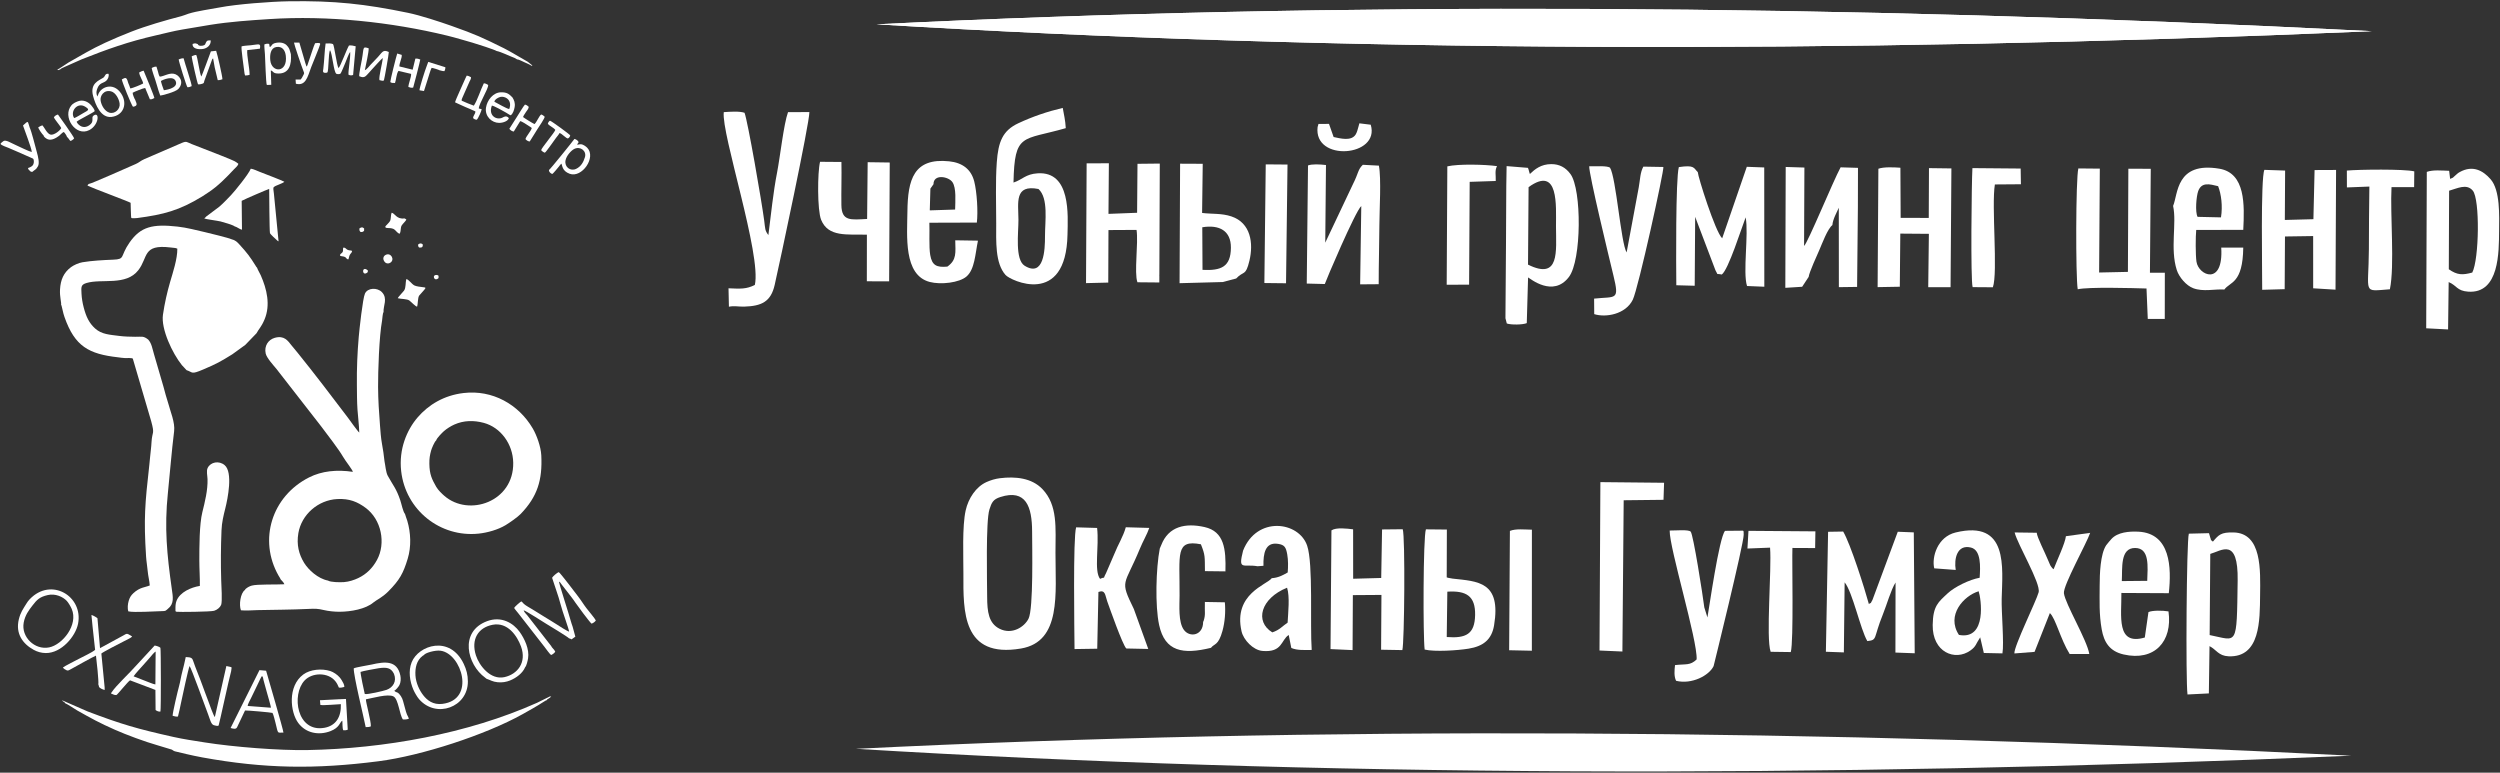 <?xml version="1.0" encoding="UTF-8"?> <svg xmlns="http://www.w3.org/2000/svg" width="2032" height="628" viewBox="0 0 2032 628" fill="none"><rect x="0" y="0" width="2032" height="628" fill="#333333" stroke="none"/><path fill-rule="evenodd" clip-rule="evenodd" d="M631.669 139.899C628.307 157.161 626.797 173.757 624.538 191.07C621.606 187.172 622.056 186.221 621.145 179.294C619.081 163.598 607.851 98.779 605.166 91.665C601.028 90.255 593.667 90.778 588.284 91.146C586.16 108.64 619.054 207.191 613.548 231.58C606.684 235.105 601.752 234.75 592.133 234.322L592.461 249.3C596.748 248.373 600.294 249.358 604.822 249.223C618.955 248.8 626.533 245.312 629.651 231.631C633.68 213.952 657.963 100.278 657.871 91.084L640.5 91.164C637.033 100.7 634.002 127.923 631.669 139.899Z" fill="white"></path><path fill-rule="evenodd" clip-rule="evenodd" d="M666.547 131.504C664.413 139.903 664.251 170.948 667.427 178.688C673.228 192.823 688.316 190.379 704.614 190.722L704.562 228.632L722.691 228.671L723.176 132.089L705.239 131.835L704.792 177.966C691.524 178.644 684.081 180.021 683.881 166.716C683.707 155.074 684.166 143.319 683.911 131.644L666.547 131.504Z" fill="white"></path><path fill-rule="evenodd" clip-rule="evenodd" d="M737.55 171.965C737.342 191.699 734.228 223.5 755.639 229.162C764.808 231.586 779.777 229.781 785.583 224.734C792.318 218.878 792.606 206.578 794.88 195.604L776.423 195.312C776.601 205.374 777.749 211.224 770.035 216.694C761.228 217.536 757.549 215.681 756.091 207.289C754.94 200.67 755.693 188.446 755.386 181.032L793.982 180.916C795.023 172.177 794.072 156.188 791.858 147.474C789.365 137.66 782.303 132.238 771.486 131.116C742.596 128.117 737.822 146.021 737.55 171.965ZM776.325 170.321L755.73 170.986L756.226 153.305L758.748 149.747C758.695 141.21 770.912 143.388 774.112 148.009C777.438 152.811 776.427 163.723 776.325 170.321Z" fill="white"></path><path fill-rule="evenodd" clip-rule="evenodd" d="M809.715 181.298C809.71 196.43 808.738 213.761 817.279 223.496C821.221 227.989 866.531 249.757 867.665 190.632C867.961 175.193 870.576 139.149 843.422 140.867C833.53 141.493 831.069 146.004 823.769 148.376C824.61 107.565 830.853 114.388 866.259 104.163C865.943 97.87 864.708 92.853 863.794 87.71C851.052 90.705 839.05 94.856 827.65 100.198C814.855 106.193 811.39 115.324 810.188 131.911C809.048 147.647 809.719 165.362 809.715 181.298ZM832.818 215.989C824.842 211.055 827.848 189.049 827.796 178.632C827.726 164.734 824.274 149.712 844.072 153.615C852.347 161.09 849.338 179.976 849.374 191.965C849.406 202.936 848.564 225.73 832.818 215.989Z" fill="white"></path><path fill-rule="evenodd" clip-rule="evenodd" d="M923.787 186.867C925.406 197.495 921.698 221.784 924.505 229.432L942.299 229.597L942.319 224.401C942.305 224.284 942.292 224.165 942.277 224.043L942.324 222.949L942.672 132.95L924.553 133.143L924.237 172.94L900.973 173.837L901.29 132.708L883.216 132.77L882.724 230.128L900.792 229.68L900.968 186.992L923.787 186.867Z" fill="white"></path><path fill-rule="evenodd" clip-rule="evenodd" d="M959.186 133.048L958.751 230.178L993.776 229.238L1004.76 226.369C1010.91 219.765 1012.41 224.907 1015.53 211.912C1018.95 197.685 1016.64 181.197 1000.93 175.918C992.838 173.197 985.043 174.101 977.067 173.082L977.578 133.134L959.186 133.048ZM977.401 219.352L977.218 184.725C991.162 182.419 1000.57 187.622 1000.48 201.327C1000.37 216.925 992.554 220.107 977.401 219.352Z" fill="white"></path><path fill-rule="evenodd" clip-rule="evenodd" d="M1028.79 133.597L1027.68 230.042L1045.29 230.243L1046.49 133.747L1028.79 133.597Z" fill="white"></path><path fill-rule="evenodd" clip-rule="evenodd" d="M1063.15 134.475L1062.13 230.475L1076.8 230.856C1077.46 228.546 1101.48 171.938 1106.45 167.434L1105.53 231.122L1120.6 231.004C1120.57 214.858 1121.11 198.674 1121.17 182.632C1121.21 170.534 1122.79 145.034 1120.76 134.632L1107.7 133.947C1103.53 138.011 1104.37 140.362 1099.73 149.569L1077.17 197.242L1077.75 134.126C1072.44 133.532 1066.63 133.227 1063.15 134.475Z" fill="white"></path><path fill-rule="evenodd" clip-rule="evenodd" d="M1070.96 103.102C1067.42 131.937 1122.1 127.489 1114.13 101.369L1104.9 100.239C1104.43 101.775 1103.83 104.485 1103.22 106.228C1102.88 107.204 1102.53 108.22 1102 109.12C1098.48 115.116 1089.29 112.468 1083.97 111.374L1080.21 100.694L1071.64 100.735C1071.51 101.614 1071.3 101.746 1071.27 102.203C1071.25 102.661 1070.98 102.904 1070.96 103.102Z" fill="white"></path><path fill-rule="evenodd" clip-rule="evenodd" d="M1176.39 135.221L1175.87 231.449L1194.09 231.362L1194.56 147.805L1215.75 147.103C1215.89 142.285 1214.82 138.533 1216.79 135.042C1207.5 133.659 1185.17 133.139 1176.39 135.221Z" fill="white"></path><path fill-rule="evenodd" clip-rule="evenodd" d="M1224.07 198.632L1223.65 254.685C1223.64 255.475 1223.57 258.034 1223.63 258.675L1224.73 262.932C1228.42 264.178 1237.81 263.996 1240.96 262.639L1242.02 225.493C1243.54 226.196 1262.28 242.113 1275.21 225.127C1285.6 211.475 1285.68 154.114 1276.5 141.494C1272.48 135.962 1267.3 133.377 1260.89 133.395C1252.47 133.418 1247.53 137.556 1243.46 141.447C1243.31 141.15 1243.23 140.317 1243.19 140.494C1243.14 140.673 1242.97 139.746 1242.9 139.529L1242.31 137.456C1242.19 137.144 1242.02 136.72 1241.9 136.428L1224.57 135.009C1224.06 156.487 1224.33 177.647 1224.07 198.632ZM1241.97 215.087L1242.43 152.1C1267.29 134.146 1264.66 167.496 1264.71 183.965C1264.77 204.318 1267.95 227.948 1241.97 215.087Z" fill="white"></path><path fill-rule="evenodd" clip-rule="evenodd" d="M1311.42 224.056C1316.42 244.688 1313.42 240.795 1295.69 242.721L1295.79 255.32C1305.03 258.276 1321.27 255.558 1327.12 243.641C1331.6 234.519 1352.66 138.51 1351.99 135.722L1335.72 135.435C1333.09 140.24 1333.15 145.737 1331.97 152.33L1322.13 205.17C1317.5 198.014 1313.57 144.127 1308.59 136.247C1305.94 134.62 1297.76 135.214 1291.71 135.162C1291.46 141.554 1307.7 208.698 1311.42 224.056Z" fill="white"></path><path fill-rule="evenodd" clip-rule="evenodd" d="M1377.83 176.25L1394.32 219.682C1397.03 224.206 1394.13 222.025 1399.46 223.125C1404.79 219.412 1415.53 185.27 1418.87 176.658C1421.48 190.253 1416.41 221.514 1419.99 232.469L1434.04 233.048L1433.97 136.106L1419.8 135.576L1399.79 193.696C1394.15 188.411 1380.06 143.504 1379.96 139.909C1376.49 136.568 1377.6 133.903 1364.56 135.814C1361.91 145.227 1362.34 216.891 1362.51 231.851L1377.46 232.259L1377.83 176.25Z" fill="white"></path><path fill-rule="evenodd" clip-rule="evenodd" d="M1451.42 135.702L1451.11 233.946L1464.79 233.088L1470.07 225.067C1470.55 221.287 1476.75 207.811 1478.72 203.285C1481.05 197.933 1485.45 185.943 1489.36 182.958C1489.68 178.126 1493.21 172.123 1494.57 168.849L1494.63 233.4L1509.45 233.199L1510.09 168.443L1510.17 136.433L1496.04 136.002C1490 147.117 1469.36 197.457 1466.35 199.92L1466.62 136.181L1451.42 135.702Z" fill="white"></path><path fill-rule="evenodd" clip-rule="evenodd" d="M1526.75 137.147L1526.13 233.378L1544.16 233.055L1544.57 189.876L1567.79 190.062L1567.27 233.461L1585.42 233.419L1586.1 136.895L1567.87 136.653L1567.69 177.127L1544.85 177.071L1544.65 136.33C1539.15 135.937 1531.13 135.588 1526.75 137.147Z" fill="white"></path><path fill-rule="evenodd" clip-rule="evenodd" d="M1603.18 136.642C1602.5 148.168 1601.62 227.816 1603.36 233.38L1619.8 233.498C1624.04 221.43 1618.57 167.349 1621.43 149.924L1642.61 149.761L1642.4 136.991L1603.18 136.642Z" fill="white"></path><path fill-rule="evenodd" clip-rule="evenodd" d="M1972.5 139.699L1972.02 266.836L1989.8 267.77L1990.28 229.269C1996.97 232.046 1996.87 236.424 2006.18 237.065C2031.57 238.811 2031.09 204.533 2031.26 187.965C2031.4 175.162 2032.21 154.661 2024.35 145.668C2018.02 138.427 2009.71 134.091 1999.29 139.835C1997.34 140.914 1997.21 141.38 1995.58 142.714C1992.67 145.102 1995.2 143.804 1991.46 145.412L1990.67 138.824C1984.74 138.649 1977.65 137.873 1972.5 139.699ZM1990.39 218.86L1990.64 155.005C1997.18 153.241 2004.84 148.904 2009.88 154.953C2015.8 162.043 2015.06 210.774 2009.46 221.533C2001.6 223.647 1997.33 223.707 1990.39 218.86Z" fill="white"></path><path fill-rule="evenodd" clip-rule="evenodd" d="M1942.5 235.123C1946.49 215.889 1942.64 174.37 1943.82 152.115L1962.2 152.105L1962.33 139.284C1954.21 137.279 1917.26 137.746 1907.52 138.634L1907.57 152.345L1925.83 151.634C1925.49 168.5 1925.54 185.591 1925.43 202.632C1925.21 239.415 1919.85 236.819 1942.5 235.123Z" fill="white"></path><path fill-rule="evenodd" clip-rule="evenodd" d="M1898.31 235.442L1898.76 138.137L1881.29 138.215L1880.34 178.162L1857.11 178.78L1857.34 138.634L1840.5 138.06C1837.34 144.76 1838.8 221.503 1838.71 235.551L1856.98 235.031L1857.23 192.21L1880.13 191.872L1880.15 234.328L1898.31 235.442Z" fill="white"></path><path fill-rule="evenodd" clip-rule="evenodd" d="M1807.96 235.326C1812.6 228.869 1822.92 230.705 1823.32 201.258L1805.42 201.242C1807.4 232.72 1786.96 224.057 1785.28 212.669C1784.51 207.394 1784.51 192.306 1785.09 186.9L1823.33 186.829C1824.32 166.68 1825.25 140.707 1803.89 137.119C1768.4 131.158 1770.36 157.954 1766.3 167.374C1769.4 181.621 1763.73 202.093 1769.28 219.468C1771.18 225.397 1777.07 232.155 1782.63 234.245C1790.89 237.351 1799.99 234.805 1807.96 235.326ZM1786.2 176.251C1784.07 172.425 1785.16 159.463 1786.71 155.287C1789.5 147.792 1795.99 149.627 1802.89 151.322C1805.42 157.776 1806.7 167.448 1805.21 176.683L1786.2 176.251Z" fill="white"></path><path fill-rule="evenodd" clip-rule="evenodd" d="M1759.52 259.22L1759.58 221.665L1747.47 221.655L1748.14 137.199L1729.93 137.133L1729.57 220.987L1706.17 221.499L1706.73 137.064L1689.29 136.9C1687.14 145.069 1687.05 225.297 1688.78 235.119C1697.51 233.116 1733.62 234.16 1744.68 234.49L1745.71 259.228L1759.52 259.22Z" fill="white"></path><path fill-rule="evenodd" clip-rule="evenodd" d="M1797.08 438.938C1796.12 438.273 1796.94 439.31 1797.08 438.938V438.938ZM1779.09 433.762C1777.21 439.639 1776.47 553.037 1778 564.472L1795.36 563.608L1795.89 525.163C1801.52 528.052 1803.13 533.097 1811.43 533.441C1837.24 534.511 1836.78 503.979 1837 483.965C1837.23 463.609 1838.62 433.322 1815.43 432.766C1805.12 432.518 1803.34 434.758 1798.65 440.237C1797.88 439.551 1797.39 439.155 1797.08 438.938C1797.14 438.765 1797.06 438.288 1796.58 437.193L1795.46 433.355L1779.09 433.762ZM1796.01 516.179L1796.51 450.216C1805.67 447.671 1819.29 436.241 1818.77 471.965C1817.98 526.735 1818.76 520.654 1796.01 516.179Z" fill="white"></path><path fill-rule="evenodd" clip-rule="evenodd" d="M1762.8 482.146C1765.08 461.272 1764.22 433.534 1738.18 432.151C1730.52 431.745 1721.23 432.558 1716.19 438.061C1715.59 438.727 1712.73 441.959 1711.96 443.099C1707.08 450.38 1706.63 466.741 1706.61 475.963C1706.58 488.688 1706.06 498.993 1708.27 511.539C1710.12 522.057 1714.73 529.353 1726.08 531.948C1751.1 537.67 1766 521.42 1762.55 496.943C1757.68 496.157 1749.69 496.014 1746.27 497.49L1743.3 518.168C1719.68 525.08 1724.51 500.482 1724.26 481.958L1762.8 482.146ZM1735.49 445.397C1747.36 445.501 1745.65 460.57 1745.27 472.105L1724.61 472.299C1725.18 461.793 1723.06 445.288 1735.49 445.397Z" fill="white"></path><path fill-rule="evenodd" clip-rule="evenodd" d="M1698.18 531.593C1696.46 520.432 1678.54 490.744 1677.54 482.148C1676.81 475.929 1696.16 441.32 1698.89 433.109L1679.17 435.833C1678.65 441.372 1671.66 456.019 1669.17 462.675C1667.74 461.445 1668.26 462.116 1667.02 460.327C1666.84 460.073 1666.63 459.732 1666.46 459.461L1664.48 454.882C1662.02 448.855 1655.74 436.71 1655.45 433.023L1637.48 432.776C1639.89 442.565 1658.88 474.21 1657 481.423C1655.25 488.173 1636.72 525.647 1637.3 531.124L1653.69 529.843L1666.13 498.297C1670.79 502.531 1674.76 519.573 1682.2 531.551L1698.18 531.593Z" fill="white"></path><path fill-rule="evenodd" clip-rule="evenodd" d="M1627.58 531.068C1629.01 522.79 1626.7 497.807 1626.97 486.632C1627.59 461.348 1632.68 422.363 1589.52 432.797C1574.75 436.369 1569.97 452.818 1572.15 461.947L1589.61 463.247C1588.11 454.028 1590.77 442.29 1601.97 445.043C1610.37 447.107 1609.66 460.784 1609.06 469.607C1600.98 470.999 1588.69 476.986 1583.05 482.278C1575.53 489.34 1571.12 492.337 1570.89 507.963C1570.55 530.139 1589.05 537.63 1601.55 528.717C1606.2 525.407 1605.74 523.705 1609.5 518.032L1612.46 530.747L1627.58 531.068ZM1608.24 480.575C1610.19 486.137 1615.33 520.431 1592.22 516.054C1581.67 500.035 1596.16 484.246 1608.24 480.575Z" fill="white"></path><path fill-rule="evenodd" clip-rule="evenodd" d="M1556.28 530.981L1555.53 432.723L1542.51 432.202L1522 487.468C1519.15 492.76 1521.67 488.668 1519.03 491.006C1515.66 478.55 1504.08 442.053 1498.13 432.039L1485.87 432.239L1484.08 529.745L1498.69 530.272L1499.32 473.321C1505.85 481.318 1512.13 511.553 1517.76 521.073C1526.24 520.119 1522.37 519.167 1530.5 499.136C1533.41 491.961 1537.04 479.176 1540.71 473.46L1540.6 530.401L1556.28 530.981Z" fill="white"></path><path fill-rule="evenodd" clip-rule="evenodd" d="M1455.55 529.998C1457.99 521.132 1456.43 455.586 1456.88 445.382L1475.34 445.467L1475.56 431.885L1421.16 431.47L1420.32 445.848L1438.71 445.122C1440.13 462.823 1435.23 518.715 1439.19 529.773L1455.55 529.998Z" fill="white"></path><path fill-rule="evenodd" clip-rule="evenodd" d="M1392.82 541.421C1392.84 541.385 1417.33 442.186 1417.27 434.671C1417.24 429.966 1417.09 432.524 1416.79 431.33L1402.11 431.475C1397.23 437.103 1389.16 494.613 1387.8 501.875L1385.26 493.697C1384.01 483.662 1376.28 434.189 1374.17 432.094C1372.28 430.227 1361.85 431.286 1357.11 431.22C1356.9 445.693 1379.79 520.335 1379.03 535.965C1373.77 541.107 1370.36 539.536 1361.46 540.59C1360.95 544.765 1360.55 549.82 1362.33 553.364C1375.14 556.505 1389.18 549.033 1392.82 541.421Z" fill="white"></path><path fill-rule="evenodd" clip-rule="evenodd" d="M1318.69 529.554L1319.73 406.61L1352.1 406.247L1352.56 392.394L1300.79 391.87L1300.08 528.737L1318.69 529.554Z" fill="white"></path><path fill-rule="evenodd" clip-rule="evenodd" d="M829.873 527.112C862.911 521.491 857.839 482.249 857.895 449.298C857.93 428.965 859.842 410.705 847.273 397.533C838.633 388.478 825.417 387.119 812.726 388.691C808.828 389.174 805.172 390.326 801.868 391.796C793.284 395.614 787.077 405.078 784.902 414.85C781.976 427.989 783.099 452.325 783.055 466.632C782.961 496.732 782.064 535.247 829.873 527.112ZM838.898 431.965C838.928 444.47 840.05 494.843 835.974 502.899C832.559 509.647 822.566 516.118 812.467 511.073C803.54 506.614 802.406 497.103 802.362 485.315C802.313 471.952 801.172 423.665 804.205 414.1C806.025 408.358 807.261 405.849 813.081 403.983C833.999 397.274 838.849 412.022 838.898 431.965Z" fill="white"></path><path fill-rule="evenodd" clip-rule="evenodd" d="M874.683 428.615C872.087 436.808 873.262 513.045 873.381 527.559L891.831 527.276L892.799 481.136C898.57 479.065 898.198 483.886 899.956 488.759C902.066 494.604 912.299 523.814 915.434 527.087L933.312 527.471L921.592 495.006C909.789 470.747 913.76 476.969 926.566 445.815C929.026 439.829 932.366 434.273 934.134 429.087L915.045 428.551C913.079 435.892 908.556 442.969 905.758 450.173L898.958 465.918C895.666 472.03 899.534 467.959 894.126 470.505C889.062 463.848 893.473 444.451 891.732 429.113L874.683 428.615Z" fill="white"></path><path fill-rule="evenodd" clip-rule="evenodd" d="M942.671 445.843C939.556 461.811 938.76 492.619 942.158 508.081C946.88 529.568 961.312 532.161 984.277 526.553C986.905 523.026 990.309 524.881 993.622 512.795C995.638 505.441 996.236 497.236 995.558 489.557L979.326 489.27C979.061 498.413 979.99 499.243 978.331 504.578C978.261 504.802 978.058 505.197 977.901 505.497C977.931 516.593 966.984 518.503 962.232 511.91C957.636 505.534 958.703 492.484 958.754 483.965C958.957 450.468 955.053 438.287 976.092 442.394C979.714 451.464 979.207 452.347 979.373 464.216L996.028 464.414C996.523 446.344 995.113 432.004 979.068 428.389C963.709 424.929 949.745 427.668 943.838 443.112L942.671 445.843Z" fill="white"></path><path fill-rule="evenodd" clip-rule="evenodd" d="M1033.68 469.944C1029.96 475.217 1002.16 482.601 1009.14 513.175C1010.72 520.111 1018.53 528.442 1026.17 529.088C1042.48 530.468 1041.08 520.252 1047.46 516.085L1049.58 526.658C1054.31 528.763 1060.45 528.294 1066.16 528.284C1064.69 508.197 1067.49 458.282 1062.44 443.49C1055.68 423.69 1021.5 419.214 1010.37 447.572C1006.21 464.145 1010.22 458.184 1022.13 460.241L1026.94 459.876C1026.71 450.072 1028.28 440.349 1038.87 442.052C1044.07 442.888 1045.23 444.732 1046.28 450.656C1047.11 455.38 1047.02 460.657 1046.65 465.299C1042.36 467.778 1038.73 469.619 1033.68 469.944ZM1034.13 513.995C1019.62 505.135 1024.65 486.385 1046.14 477.681C1048.48 485.187 1046.99 497.834 1046.58 506.078C1042.38 508.844 1040.13 512.027 1034.13 513.995Z" fill="white"></path><path fill-rule="evenodd" clip-rule="evenodd" d="M1082.2 431.083L1081.45 527.589L1099.38 528.397L1099.6 483.715L1122.84 483.553L1122.56 528.092L1139.83 528.394C1141.51 522.506 1142.23 436.17 1140.14 430.161L1123.34 430.338L1122.65 469.772L1099.85 470.403L1099.81 430.228C1094.74 429.619 1086.07 428.512 1082.2 431.083Z" fill="white"></path><path fill-rule="evenodd" clip-rule="evenodd" d="M1158.98 430.25C1156.71 436.365 1156.6 517.914 1157.96 527.965C1166.2 529.919 1184.71 528.682 1193.68 527.227C1205.56 525.299 1212.46 519.878 1214.38 508.326C1220.32 472.57 1201.12 472.586 1180.75 470.306L1177.05 469.65C1176.73 469.583 1176.27 469.434 1175.89 469.298L1176.01 430.422L1158.98 430.25ZM1175.91 517.773L1176.39 480.908C1191.83 479.932 1199.3 484.422 1198.97 499.996C1198.64 515.38 1191.63 518.979 1175.91 517.773Z" fill="white"></path><path fill-rule="evenodd" clip-rule="evenodd" d="M1227.25 431.527L1226.64 528.509L1245.09 528.909L1245.13 430.526C1239.19 430.457 1232.08 429.563 1227.25 431.527Z" fill="white"></path><path fill-rule="evenodd" clip-rule="evenodd" d="M712.436 19.764C1084.58 1.276 1489.72 3.137 1927.87 25.346C1488.7 44.144 1083.55 42.283 712.436 19.764Z" fill="white"></path><path fill-rule="evenodd" clip-rule="evenodd" d="M1927.87 25.346C1489.72 3.137 1084.58 1.276 712.436 19.764C1083.55 42.283 1488.7 44.144 1927.87 25.346Z" fill="white"></path><path fill-rule="evenodd" clip-rule="evenodd" d="M1911.12 614.222C1472.98 592.013 1067.83 590.153 695.691 608.641C1066.81 631.16 1471.95 633.02 1911.12 614.222Z" fill="white"></path><path fill-rule="evenodd" clip-rule="evenodd" d="M144.125 202.121C144.271 210.371 140.418 221.807 138.307 229.073C135.813 237.656 133.825 246.418 132.451 255.787C130.753 267.359 140.122 287.232 147.871 296.823C148.414 297.495 151.563 300.653 151.64 300.868C157.034 302.604 154.914 304.686 165.291 300.263C176.127 295.645 179.032 294.048 188.845 287.955L199.348 280.346L208.507 270.862C210.367 267.286 212.333 265.976 214.982 259.73C220.017 247.862 216.851 234.935 211.949 223.767C211.131 221.905 209.487 219.368 208.935 217.572L208.349 216.936C208.209 216.736 207.929 216.246 207.776 216.001C203.187 208.616 200.763 205.451 194.725 198.857C192.826 196.783 191.478 195.209 187.878 194.358C186.643 193.568 169.433 189.339 166.66 188.71C159.482 187.083 151.897 185.007 144.231 184.166C124.137 181.963 114.357 184.081 105.246 197.198C97.306 208.626 102.094 210.664 91.943 211.069C83.599 211.401 74.968 211.853 67.024 213.155C63.93 213.662 59.85 215.538 57.672 217.17C51.75 221.606 49.238 227.365 48.785 235.292C48.445 241.224 49.968 245.67 49.68 247.886C50.194 248.546 49.84 247.923 50.148 248.973C50.926 251.618 51.11 253.937 52.441 257.731C60.803 281.57 72.174 287.758 96.05 290.434C97.801 290.63 99.597 290.983 101.486 291.032C102.494 291.058 107.858 290.743 107.978 291.599L122.9 342.41C125.921 353.455 123.722 350.171 123.157 359.318C123.026 361.439 122.887 363.518 122.631 365.516C122.125 369.475 121.842 373.678 121.389 377.728C117.836 409.464 116.749 421.32 118.725 452.28C118.983 456.329 119.714 460.332 120.052 464.244C120.394 468.185 121.519 472.295 121.724 475.854C117.943 477.469 113.696 477.209 108.372 482.173C106.522 483.898 105.477 485.535 104.634 488.266C103.846 490.82 103.472 494.511 104.317 496.933C109.325 498.014 125.413 496.844 131.697 496.727C135.019 496.665 134.43 496.478 136.532 494.789C141.751 490.597 140.569 485.268 139.603 478.414C135.723 450.899 133.53 429.059 136.432 401.011C138.132 384.574 139.505 366.685 141.529 350.503C142.413 343.437 138.421 334.31 136.729 327.783C135.302 323.494 134.074 318.751 132.917 314.491L125.221 288.066C123.752 283.124 123.31 279.166 120.453 275.996C116.517 272.923 115.553 273.769 109.868 273.734C106.03 273.709 100.892 273.563 97.125 273.066C89.168 272.014 82.702 271.864 77.298 266.978C72.426 262.575 70.001 257.4 68.048 249.935C67.079 246.231 66.446 242.593 66.241 238.587C65.96 233.124 65.723 231.355 70.512 229.965C82.939 226.358 102.404 232.485 112.423 219.624C120.561 209.177 115.689 198.355 138.555 201.145C139.483 201.259 140.477 201.353 141.526 201.466C141.903 201.506 142.474 201.568 142.83 201.65L144.125 202.121Z" fill="white"></path><path fill-rule="evenodd" clip-rule="evenodd" d="M182.587 378.07C177.997 374.206 171.218 375.48 168.807 380.302C167.581 382.752 168.605 386.676 168.684 389.509C168.931 398.391 166.569 407.878 164.455 416.362C162.016 426.154 162.023 444.825 162.018 455.574C162.014 462.385 162.546 469.712 162.439 476.23C155.296 477.377 146.302 481.267 143.501 488.302C142.632 490.483 142.575 492.939 142.623 495.358C142.653 496.84 142.403 496.942 143.614 497.248C144.774 497.542 171.332 497.295 174.053 496.441C176.503 495.673 178.813 493.814 179.73 491.685C180.81 489.175 179.916 475.542 179.799 471.713C179.371 457.805 179.487 444.942 180.037 431.065C180.294 424.571 181.682 418.946 183.137 413.157C185.121 405.266 189.453 383.851 182.587 378.07Z" fill="white"></path><path fill-rule="evenodd" clip-rule="evenodd" d="M251.234 388.027C220.786 403.432 209.935 438.87 226.401 467.863C226.992 468.905 227.797 469.983 228.323 471.24C228.372 471.267 228.444 471.267 228.46 471.336C228.476 471.406 228.575 471.417 228.597 471.437C229.424 472.155 230.911 473.943 231.107 474.887C224.88 475.277 209.046 474.72 204.634 475.976C203.022 476.435 201.393 477.27 200.127 478.298C199.508 478.799 199.276 478.874 199.233 479.434C195.332 481.88 194.125 491.935 195.836 496.041C199.515 496.49 205.485 495.979 209.397 495.901C222.77 495.635 237.251 495.561 250.423 494.946C256.227 494.676 258.055 494.628 263.251 495.858C267.055 496.758 271.902 497.258 276.047 497.236C285.173 497.188 297.245 495.068 303.562 489.655C305.764 487.767 310.625 485.753 315.717 480.6C324.851 471.356 327.741 466.065 331.381 454.126C334.382 444.284 333.93 433.049 331.028 423.245C330.489 421.425 329.565 419.361 329.191 417.762C327.498 415.781 326.379 409.682 325.327 406.572C322.115 397.076 319.606 394.729 315.219 386.793C313.593 383.85 313.301 378.534 312.518 374.874C312.064 370.222 311.231 364.811 310.401 360.291C309.59 355.876 309.213 350.306 308.851 345.587C308.06 335.278 307.364 325.527 307.308 314.501C307.242 301.701 308.164 273.55 310.55 260.553C310.875 258.781 310.923 254.741 311.763 253.642C311.333 248.779 315.437 242.585 310.384 237.425C306.647 233.608 298.963 233.779 296.664 238.56C294.833 242.368 292.076 268.141 291.582 273.855C290.451 286.942 289.931 299.362 290.077 313.006C290.146 319.537 290.123 326.513 290.554 332.83C290.98 339.061 291.83 345.337 292.013 351.588C290.946 350.943 283.577 340.538 282.885 339.625C269.069 321.395 256.095 304.308 241.794 286.585C240.271 284.696 238.519 282.697 237.061 280.86C233.931 276.913 231.002 272.405 223.305 274.592C218.06 276.083 214.599 281.169 215.951 287.338C216.715 290.826 222.102 296.766 224.537 299.657L261.168 346.716C265.133 351.951 275.885 365.996 278.68 371.033C280.538 374.382 286.579 381.861 286.809 383.515C273.842 381.551 261.558 382.804 251.234 388.027ZM242.51 433.323C245.063 418.265 258.535 406.381 274.247 405.623C284.101 405.148 290.477 407.916 296.918 412.587C310.167 422.197 313.763 441.661 306.412 455.137C302.879 461.613 297.993 466.601 291.221 469.843C288.093 471.341 283.683 472.855 279.596 473.134C276.062 473.376 268.602 473.244 266.583 471.89C258.479 470.348 250.688 463.205 247.147 457.419C242.968 450.531 240.898 442.829 242.51 433.323Z" fill="white"></path><path fill-rule="evenodd" clip-rule="evenodd" d="M326.073 382.945C329.658 414.658 357.861 436.978 389.026 433.726C396.292 432.968 404.775 430.533 410.862 426.889C413.889 425.078 420.653 420.402 423.221 417.735C436.816 403.616 440.96 390.206 439.962 370.089C439.607 362.96 436.163 353.596 433.005 348.221C421.478 328.606 400.238 316.711 376.865 319.443C360.799 321.321 348.228 329.037 339.412 339.306C330.608 349.561 324.064 365.167 326.073 382.945ZM354.552 395.668C351.072 389.493 349.108 385.72 348.986 376.967C348.922 372.472 349.404 369.926 350.406 366.21C350.872 364.485 353.159 358.97 354.534 357.962C354.98 356.089 359.458 351.643 360.759 350.49C362.949 348.549 366.292 346.394 369.354 345.035C376.878 341.694 385.019 341.502 393.228 343.71C407.016 347.42 416.877 360.965 417.148 376.061C417.719 407.855 381.094 420.326 361.174 403.029C359.081 401.211 356.308 398.605 354.552 395.668Z" fill="white"></path><path fill-rule="evenodd" clip-rule="evenodd" d="M323.33 242.392C325.83 243.127 330.966 242.843 332.797 244.308C334.557 245.716 337.831 249.192 339.012 249.241C339.801 246.969 339.452 241.961 340.739 240.216C341.681 238.937 345.349 235.359 345.866 234.101C345.491 233.802 346.109 233.684 343.664 233.407C341.772 233.193 338.306 232.802 336.773 231.983C334.539 230.791 332.392 227.352 330.316 226.805C329.385 229.852 330.097 233.822 328.39 236.223C327.464 237.524 323.515 241.461 323.33 242.392Z" fill="white"></path><path fill-rule="evenodd" clip-rule="evenodd" d="M319.61 185.994C321.602 186.83 322.628 189.321 324.765 190.005C324.993 189.724 324.956 189.843 325.165 189.365C325.959 187.548 325.427 184.961 326.513 183.222C327.395 181.807 329.902 179.597 330.283 178.509C329.788 177.79 329.247 177.917 328.682 177.505C322.252 178.504 320.778 173.024 318.283 172.928C317.483 175.013 317.936 177.972 316.993 179.692C316.222 181.097 314.263 182.667 313.277 183.912C312.604 186.223 316.448 184.667 319.61 185.994Z" fill="white"></path><path fill-rule="evenodd" clip-rule="evenodd" d="M317.131 213.592C321.251 211.17 317.72 204.925 313.415 207.202C309.261 209.399 312.916 216.07 317.131 213.592Z" fill="white"></path><path fill-rule="evenodd" clip-rule="evenodd" d="M339.893 198.685C339.738 199.946 339.97 200.444 340.635 201.175C342.791 201.485 343.972 200.826 343.553 198.534C342.13 197.439 341.088 197.774 339.893 198.685Z" fill="white"></path><path fill-rule="evenodd" clip-rule="evenodd" d="M355.248 223.537C350.73 222.83 352.739 229.427 356.412 226.056C356.451 224.635 356.839 223.786 355.248 223.537Z" fill="white"></path><path fill-rule="evenodd" clip-rule="evenodd" d="M298.932 221.172L298.953 219.754C293.606 215.269 294.153 225.738 298.932 221.172Z" fill="white"></path><path fill-rule="evenodd" clip-rule="evenodd" d="M283.21 210.792C283.674 209.614 283.676 208.399 284.33 207.141C285.018 205.819 286.048 205.525 286.195 203.914C284.793 203.294 283.616 203.741 282.169 202.871C281.049 202.199 280.622 200.939 278.925 201.385C278.567 202.971 279.207 204.057 278.245 205.212C277.349 206.287 276.33 206.213 276.335 207.799C277.427 208.462 278.84 208.192 280.14 208.784C281.975 209.619 281.268 210.724 283.21 210.792Z" fill="white"></path><path fill-rule="evenodd" clip-rule="evenodd" d="M292.28 185.441C291.914 187.083 292.107 187.325 292.94 188.511C294.553 188.784 294.954 188.392 295.911 187.638L295.967 185.682C294.318 184.388 294.231 184.674 292.28 185.441Z" fill="white"></path><path fill-rule="evenodd" clip-rule="evenodd" d="M196.651 163.14C199.286 161.691 217.856 153.747 218.796 153.56C218.802 156.49 219.009 187.756 219.421 189.448C219.645 190.37 224.607 194.836 225.39 195.537C225.914 195.966 225.698 195.881 226.413 196.142L222.623 157.276C222.427 154.463 221.561 152.536 222.845 151.89C223.406 150.975 230.029 149.05 231.122 147.724C229.944 146.918 213.738 140.698 211.179 139.715C209.065 138.903 206.115 137.399 203.836 137.105C202.333 141.273 190.447 155.881 187.737 158.643C184.557 161.885 182.047 164.714 178.258 168.002L167.598 176.004L166.801 176.876C166.117 177.549 166.718 176.626 166.105 177.612C167.089 178.123 176.881 179.407 179.286 179.996C181.323 180.494 189.556 182.895 190.568 183.912C193.027 184.631 194.658 186.321 196.682 186.723L196.439 163.266C196.507 163.219 196.601 163.167 196.651 163.14Z" fill="white"></path><path fill-rule="evenodd" clip-rule="evenodd" d="M169.35 156.394C177.153 151.289 183.942 144.278 190.246 137.547C191.244 136.481 193.583 134.674 193.72 133.079C191.213 131.13 190.13 130.678 186.851 129.322C184.306 128.27 181.809 127.305 179.187 126.219L155.77 117.086C151.707 115.498 151.858 114.482 147.704 116.203L117.22 129.392C114.277 130.658 113.02 132.159 110.367 133.287C103.771 136.092 74.085 149.485 72.129 149.519C71.204 150.543 71.677 149.492 71.145 150.9C74.881 152.772 104.888 163.923 106.167 164.834C106.299 166.108 106.332 176.714 106.754 177.142C107.218 177.613 110.719 177.281 111.361 177.249C133.215 174.375 145.726 171.078 164.488 159.597C166.172 158.567 167.844 157.379 169.35 156.394Z" fill="white"></path><path fill-rule="evenodd" clip-rule="evenodd" d="M466.884 112.926C466.199 114.086 446.928 138.037 446.211 138.161C446.024 139.712 447.592 140.977 448.802 141.406C449.437 141.386 453.34 136.513 454.332 135.32C454.894 134.644 455.391 133.731 456.274 132.999C457.182 134.328 456.633 138.913 463.05 141.258C472.974 144.884 484.832 127.932 477.31 120.113C476.206 118.965 473.982 117.414 472.38 117.234C470.966 117.076 470.573 117.713 468.944 117.44C469.488 116.695 470.052 116.372 470.285 115.445C469.743 114.185 468.198 113.173 466.884 112.926ZM466.876 120.998C471.783 118.63 476.928 122.781 475.46 127.699C474.19 131.954 472.143 135.411 468.239 137.264C463.659 139.436 458.707 135.765 459.632 130.477C460.3 126.662 464.221 122.278 466.876 120.998Z" fill="white"></path><path fill-rule="evenodd" clip-rule="evenodd" d="M442.825 124.11C443.669 123.984 450.42 113.993 451.969 112.039C452.584 111.263 454.339 109.14 454.817 108.098C456.888 108.66 460.324 112.785 461.654 112.516C462.671 111.937 463.206 111.244 463.48 110.065C463.41 109.456 448.471 98.492 447.008 98.093C446.114 98.707 445.431 99.565 445.299 100.799C446.922 102.477 450.091 103.842 451.353 105.582C450.826 107.691 440.355 119.901 439.848 122.02C440.416 122.857 441.902 123.888 442.825 124.11Z" fill="white"></path><path fill-rule="evenodd" clip-rule="evenodd" d="M430.57 114.992L436.823 104.969C437.706 103.578 443.105 95.736 442.696 94.822C441.943 94.091 440.787 93.234 439.835 93.055C438.169 94.285 436.208 99.316 434.456 100.844C433.146 100.351 426.074 95.952 425.139 95.121C425.521 93.907 426.795 92.212 427.574 90.944C428.386 89.621 429.745 88.469 429.708 86.752C428.878 85.961 427.902 85.242 426.685 85.007C425.742 85.807 421.347 93.143 420.201 94.907L413.99 104.685C414.737 105.688 415.934 106.711 417.596 106.935L422.799 98.488C424.087 98.475 428.494 101.527 430.027 102.509C430.441 102.773 430.848 103.033 431.12 103.211C431.309 103.334 431.509 103.461 431.68 103.59C432.245 104.019 431.794 103.61 432.234 104.087C431.425 106.857 427.438 111.029 427.118 113.054C427.86 114.07 429.448 115.038 430.57 114.992Z" fill="white"></path><path fill-rule="evenodd" clip-rule="evenodd" d="M387.531 97.317C388.764 96.225 391.5 89.829 391.513 88.754L389.158 88.171C389.407 83.905 396.939 72.462 396.785 69.082C395.901 68.534 394.712 67.716 393.259 67.698C390.528 73.226 388.21 81.084 385.14 85.882C384.539 85.798 375.886 82.236 375.349 81.911C374.957 81.397 375.5 80.075 375.789 79.496L381.683 66.18C382.228 65.009 382.853 64.353 382.837 62.77C381.44 62.197 381.156 61.653 379.339 61.482L378.331 63.571C377.112 66.559 369.939 81.802 369.88 83.183C372.933 84.547 375.283 85.735 378.086 86.919C380.723 88.032 383.844 89.339 386.408 90.564C386.298 92.984 384.627 93.692 384.552 96.017C385.426 96.77 386.068 97.227 387.531 97.317Z" fill="white"></path><path fill-rule="evenodd" clip-rule="evenodd" d="M395.018 87.457C393.886 94.63 399.834 99.905 405.755 99.885C408.89 99.875 412.927 98.434 413.6 96.017C411.681 93.515 409.395 95.075 408.557 95.52C403.878 98.005 396.621 94.218 399.787 85.843C401.275 85.825 409.166 90.288 411.402 91.583C412.407 92.166 414.218 93.462 415.028 93.708C416.862 92.733 417.902 89.385 418.304 87.023C418.885 83.606 417.839 81.323 416.483 79.154C413.747 76.311 411.899 74.95 407.248 75.019C400.753 75.116 395.961 81.487 395.018 87.457ZM401.816 82.683C402.197 80.838 403.992 79.963 405.425 79.236C407.091 78.392 409.085 78.501 410.841 79.287C414.378 80.869 415.507 84.651 413.898 88.612C412.031 88.502 403.978 83.766 401.816 82.683Z" fill="white"></path><path fill-rule="evenodd" clip-rule="evenodd" d="M219.063 15.504C266.433 12.415 318.098 17.914 363.434 28.952C370.672 30.715 377.411 32.842 384.037 34.688C387.225 35.577 402.199 40.425 403.593 41.43C407.711 42.301 413.849 45.48 418.201 47.073L420.263 48.26C421.467 48.171 424.955 50.038 426.347 50.646C426.934 50.902 431.683 52.896 431.767 53.435L432.808 53.277L428.961 50.203L419.432 44.687C416.242 42.84 412.745 40.771 409.643 39.237C391.947 30.486 386.886 28.084 366.904 21.012C357.454 17.666 341.547 12.473 331.698 10.44C296.691 3.207 271.86 0.451 234.503 1.048C219.991 1.28 192.399 3.38 178.58 6.045C170.458 7.611 160.549 8.848 153.205 11.129C151.016 11.809 149.727 12.537 147.438 13.13C134.728 16.421 118.565 21.092 106.821 25.714C99.394 28.637 92.506 31.491 85.411 34.777C73.429 40.326 66.355 44.836 55.696 50.804C54.56 51.44 47.396 56.437 46.716 56.526C46.913 57.514 47.88 56.699 48.895 56.423C49.125 55.797 52.16 54.569 52.858 54.23L66.515 48.177C86.7 40.166 104.294 33.84 126.665 28.76C133.496 27.209 141.256 25.161 148.143 24.012C155.74 22.744 163.088 21.437 170.958 20.179C186.832 17.64 202.852 16.561 219.063 15.504Z" fill="white"></path><path fill-rule="evenodd" clip-rule="evenodd" d="M348.078 50.302L346.727 53.96C345.616 56.658 340.715 71.971 340.961 73.384L344.613 73.986C345.67 70.752 346.466 67.919 347.623 64.516C348.345 62.396 349.982 56.419 350.808 55.157C351.821 55.157 356.686 56.716 357.192 57.097C358.618 57.328 359.63 57.942 361.262 57.8C361.642 56.949 362.022 56.03 361.993 54.655L348.078 50.302Z" fill="white"></path><path fill-rule="evenodd" clip-rule="evenodd" d="M335.824 71.211C336.109 70.723 341.535 49.401 341.6 48.361C340.524 47.913 339.15 47.486 337.618 47.619L335.401 56.648L324.619 53.997C324.49 51.405 326.901 46.986 326.517 44.609L322.862 43.495C322.061 45.735 317.164 65.403 317.216 66.727C318.421 67.585 319.386 67.435 321.062 67.454C322.102 64.724 322.095 60.123 323.869 57.635L334.16 60.055C334.37 62.55 332.067 67.669 331.918 70.674C333.241 71.12 334.141 71.515 335.824 71.211Z" fill="white"></path><path fill-rule="evenodd" clip-rule="evenodd" d="M312.043 65.334C312.534 63.977 316.098 43.657 316.024 42.263C310.839 39.834 310.967 42.635 305.671 47.928C304.103 49.495 302.722 50.977 301.296 52.522C300.152 53.761 298.1 56.508 296.541 57.041C297.199 53.674 299.888 42.002 299.649 39.248C294.306 37.477 295.902 38.87 294.144 48.367C293.738 50.561 291.683 60.276 291.994 61.945C296.856 64.025 297.058 61.982 302.401 56.314C303.983 54.636 310.169 47.671 311.126 47.133C310.882 51.074 307.779 62.187 308.4 65.131C309.722 65.528 311.512 65.93 312.043 65.334Z" fill="white"></path><path fill-rule="evenodd" clip-rule="evenodd" d="M287.008 60.964L289.105 37.635C287.468 37.171 285.569 36.742 283.653 36.968C281.764 40.068 276.695 53.999 275.151 55.353C273.731 53.379 271.689 36.811 270.668 35.838C269.264 35.132 266.485 35.237 264.653 35.361C263.806 40.876 263.639 48.921 262.793 55.923C262.659 57.032 262.222 58.226 262.962 58.861C263.526 59.346 265.475 59.321 266.088 58.865C267.257 57.447 266.822 43.025 268.276 40.805C270.182 43.715 271.089 58.173 273.358 59.971C274.317 60.352 275.753 60.379 276.645 59.909C277.438 59.239 279.996 52.553 280.684 51.038C281.63 48.955 283.396 43.426 284.65 42.301C284.898 48.112 282.894 57.648 283.266 60.741C284.524 61.313 285.358 61.443 287.008 60.964Z" fill="white"></path><path fill-rule="evenodd" clip-rule="evenodd" d="M240.483 68.06C248.402 70.08 249.943 62.841 252.992 54.457C253.318 53.561 260.27 36.672 260.233 35.952C260.205 35.397 260.166 35.423 260.046 35.167C259.008 34.849 257.355 34.848 256.105 35.139C255.073 36.94 252.232 46.283 251.054 49.487C250.736 50.349 250.471 51.121 250.214 51.95C250.079 52.386 250.021 52.675 249.861 53.06L249.148 54.161C248.565 53.191 244.246 37.216 243.336 34.638L238.953 34.639C239.028 35.956 245.242 54.353 246.591 57.624C247.489 59.804 247.284 59.573 246.323 61.505C245.709 62.739 245.253 63.565 244.432 64.613L240.247 64.653L240.483 68.06Z" fill="white"></path><path fill-rule="evenodd" clip-rule="evenodd" d="M226.133 59.758C234.989 59.921 237.14 52.555 236.427 44.013C236.406 43.975 235.53 40.704 235.206 39.966C234.615 38.619 233.485 37.178 232.731 36.519C230.398 34.483 226.746 34.06 223.028 35.161C221.177 35.993 221.497 36.03 220.382 37.398C218.731 39.425 219.142 36.815 218.821 35.821C218.417 35.609 219.21 35.733 218.039 35.568C216.75 35.386 216.004 35.768 214.899 36.07C214.716 38.251 215.208 41.641 215.336 44.01C215.569 48.335 216.128 67.623 216.869 69.061L220.487 68.93L220.124 57.194C222.621 58.192 221.679 59.675 226.133 59.758ZM232.307 45.347C233.934 59.343 220.772 59.437 219.689 49.038C219.204 44.383 220.016 39.072 224.399 38.255C229.458 37.312 231.796 40.954 232.307 45.347Z" fill="white"></path><path fill-rule="evenodd" clip-rule="evenodd" d="M202.875 60.831C202.899 55.263 200.497 45.144 200.964 40.724L211.268 39.559C212.127 34.744 210.371 36.113 203.941 36.77C201.72 36.996 198.386 37.131 196.361 37.654C195.892 39.873 198.064 53.825 198.551 58.212C198.675 59.32 198.848 60.547 199.179 61.357C200.667 61.417 201.795 61.145 202.875 60.831Z" fill="white"></path><path fill-rule="evenodd" clip-rule="evenodd" d="M180.797 64.423C180.788 61.93 176.661 43.956 175.687 41.285L171.407 41.765C170.552 44.053 164.112 61.682 163.667 62.191C162.337 60.482 160.578 46.24 159.483 44.645C158.112 44.682 157.138 45.245 155.828 45.729C155.765 47.398 160.298 67.457 160.977 68.528C162.141 68.703 163.346 68.399 164.388 68.082C166.002 67.589 165.664 67.096 166.123 65.587L172.273 48.696C172.71 47.708 172.505 48.003 173.22 47.471L174.514 54.77L176.977 65.146C178.53 65.237 179.705 64.773 180.797 64.423Z" fill="white"></path><path fill-rule="evenodd" clip-rule="evenodd" d="M156.582 35.689C156.014 39.434 161.03 40.51 165.2 39.764C168.563 39.162 171.562 36.545 171.256 32.807L168.924 32.905C166.484 34.392 167.694 35.793 165.947 36.714C164.599 37.425 161.199 37.656 160.832 35.931C158.771 35.115 158.924 34.995 156.582 35.689Z" fill="white"></path><path fill-rule="evenodd" clip-rule="evenodd" d="M30.871 135.096C32.175 132.684 31.189 127.983 29.831 123.221C29.824 123.194 29.817 123.168 29.809 123.142C28.396 118.202 25.924 107.683 24.089 103.513L23.523 101.617C23.211 100.577 22.956 99.984 22.691 99.179C21.291 99.379 21.255 99.68 20.433 100.445C19.695 101.132 19.301 101.338 18.701 102.017C20.128 106.317 25.472 119.878 25.868 123.5C22.729 122.845 16.488 119.491 12.918 117.958C9.151 116.34 4.902 113.468 2.948 114.603C2.209 115.033 0.849 116.127 0.404 116.939C1.02 118.173 5.476 119.572 6.829 120.164C9.002 121.115 11.405 122.12 13.72 123.134L25.531 128.334C26.582 128.811 26.921 128.843 27.25 129.492C27.825 131.172 27.476 133.355 26.6 134.394C25.586 135.597 24.136 136.033 22.776 136.565C22.963 137.76 23.26 137.86 23.983 138.571C24.951 139.525 24.895 139.719 26.362 139.661C28.164 137.849 29.129 138.32 30.871 135.096Z" fill="white"></path><path fill-rule="evenodd" clip-rule="evenodd" d="M38.637 113.127C41.78 114.509 45.638 112.193 48.041 110.379C49.331 109.405 50.631 107.614 51.885 107.277C52.603 107.916 54.312 110.349 54.436 111.283C54.792 111.552 54.631 111.417 54.961 111.742L55.921 112.913C56.512 113.739 56.565 114.009 57.265 114.559C58.165 114.398 59.701 113.305 60.26 112.456C60.143 111.289 47.319 93.24 47.103 93.077C45.848 93.387 44.321 94.228 43.805 95.42C44.323 96.57 45.874 98.565 46.716 99.699C47.455 100.695 49.198 102.869 49.787 104.087C48.95 106.009 44.082 109.948 41.189 109.438C38.325 108.933 35.825 103.184 34.55 101.926C33.387 102.075 32.064 102.933 31.103 103.489C31.105 104.558 34.354 109.25 35.445 110.102C35.425 111.055 37.146 112.471 38.637 113.127Z" fill="white"></path><path fill-rule="evenodd" clip-rule="evenodd" d="M58.124 85.517C50.275 94.59 61.476 111.556 72.626 105.712C80.576 101.545 81.113 90.364 76.087 93.913C73.585 95.679 77.273 98.742 72.443 101.915C68.94 104.216 65.638 103.383 63.085 100.37L62.252 99.006C63.454 97.593 75.106 92.026 76.99 90.339C76.79 88.862 75.165 86.823 74.334 85.823C71.642 82.587 67.43 80.758 63.327 82.335C61.001 83.228 59.361 84.088 58.124 85.517ZM60.254 95.971C56.725 90.566 62.929 82.597 69.436 86.842C73.087 89.224 71.959 89.528 67.58 91.997C65.93 92.928 61.519 95.743 60.254 95.971Z" fill="white"></path><path fill-rule="evenodd" clip-rule="evenodd" d="M75.697 78.166C77.607 85.221 82.002 96.083 90.663 95.031C100.515 93.834 103.966 84.122 98.345 75.829C91.999 66.464 81.739 70.688 79.786 76.935L79.056 78.458C78.315 76.085 78.059 75.004 78.971 72.319C80.824 66.861 84.141 67.846 86.513 65.483C87.621 64.38 88.834 62.174 88.208 60.003C85.211 59.536 85.709 61.995 83.89 63.197C80.558 65.397 72.856 67.674 75.697 78.166ZM88.901 91.563C85.178 90.436 82.527 85.945 81.81 81.97C81.068 77.86 84.532 72.728 90.352 74.283C93.91 75.233 96.703 80.232 97.239 84.139C97.873 88.754 93.262 92.884 88.901 91.563Z" fill="white"></path><path fill-rule="evenodd" clip-rule="evenodd" d="M99.018 64.552C99.051 66.211 106.986 85.806 108.075 86.774C113.067 86.103 110.357 83.168 109.892 81.175C109.412 80.588 107.702 76.617 107.821 75.394C108.984 74.624 116.635 71.553 117.999 71.514L121.824 80.68C123.308 80.938 124.216 80.314 125.468 79.667C125.361 78.241 118.542 61.633 117.452 59.185L116.76 57.468C115.472 57.642 114 58.447 113.143 58.884C113.217 61.734 116.252 65.722 116.342 67.854C115.013 68.67 107.756 71.747 105.895 71.863C105.613 70.709 104.758 68.637 104.262 67.529C103.8 66.497 103.555 63.996 102.245 63.511C101.406 63.014 99.836 64.235 99.018 64.552Z" fill="white"></path><path fill-rule="evenodd" clip-rule="evenodd" d="M129.793 76.412C130.022 77.011 130.039 77.117 130.285 77.683C131.039 77.728 142.653 74.874 144.995 72.269C150.36 66.3 145.218 60.566 141.182 59.935C137.016 59.285 133.486 61.994 129.894 62.303C129.031 61.201 128.818 59.731 128.429 58.326C128.076 57.051 127.595 55.465 127.189 54.187C125.664 54.104 125.148 54.419 123.882 54.935L123.304 55.37C123.376 56.805 125.765 63.624 126.299 65.204C127.548 68.907 128.442 72.895 129.793 76.412ZM133.181 73.335C132.697 72.2 130.767 66.608 130.812 65.83C132.426 64.79 141.074 61.02 142.916 66.249C144.965 72.066 133.274 73.339 133.181 73.335Z" fill="white"></path><path fill-rule="evenodd" clip-rule="evenodd" d="M145.232 48.29C145.288 50.043 151.523 69.863 152.31 70.891C153.621 70.972 154.645 70.556 155.8 70.014C155.911 68.095 150.123 51.174 149.225 47.369C147.675 47.352 146.504 47.756 145.232 48.29Z" fill="white"></path><path fill-rule="evenodd" clip-rule="evenodd" d="M436.533 571.222C379.925 596.497 312.122 608.481 250.057 609.648C227.03 610.081 189.824 607.158 166.281 603.422C157.599 602.044 149.196 600.834 140.76 598.943C111.811 592.455 98.764 588.753 71.182 578.24L50.424 569.164C51.205 570.596 52.138 570.029 53.092 571.662C53.896 571.722 61.696 576.855 62.732 577.439C74.301 583.962 80.742 587.564 93.556 593.209C102.732 597.251 117.775 602.864 127.757 605.685L139.652 609.281C140.72 609.787 140.746 610.234 142.118 610.667L151.583 612.921C155.866 613.89 160.064 614.823 164.426 615.617C215.003 624.83 256.53 625.321 307.692 618.741C342.626 614.249 394.739 597.254 424.844 580.443C430.213 577.444 436.71 573.811 441.957 570.382L443.67 569.354C444.471 569.04 443.684 569.188 444.435 569.197C445.019 568.054 444.387 568.852 445.416 568.109C446.645 567.222 446.306 567.726 448.042 566.16C447.883 566.084 447.824 566.088 447.431 566.074L446.863 566.104L436.533 571.222Z" fill="white"></path><path fill-rule="evenodd" clip-rule="evenodd" d="M282.648 593.055L281.203 568.108L274.853 568.385L260.063 569.15L260.395 572.987C263.266 573.504 273.448 572.46 277.051 572.345C277.442 582.701 273.02 589.958 263.514 591.582C241.298 595.378 236.738 564.802 247.507 553.161C253.771 546.39 266.864 546.382 272.617 553.747C274.084 555.626 274.389 556.546 275.45 558.869C276.802 559.15 278.747 558.681 279.892 558.33C279.975 556.471 278.563 554.272 277.724 552.855C277.269 552.086 276.568 551.156 276.079 550.582C274.266 548.454 271.038 546.223 268.409 545.399C261.562 543.256 252.194 543.988 246.481 548.242C233.612 557.827 235.923 578.827 242.382 587.571C248.676 596.092 259.27 597.843 268.594 594.269C276.226 591.344 276.052 586.969 278.239 585.739C278.489 587.747 278.155 591.976 279.036 593.562C280.296 593.696 281.594 593.544 282.648 593.055Z" fill="white"></path><path fill-rule="evenodd" clip-rule="evenodd" d="M297.231 591.003C298.695 591.005 300.253 590.957 301.426 590.37C301.692 586.14 297.151 570.285 297.417 568.407C302.721 567.455 315.339 563.71 319.792 566.04C323.86 568.168 324.658 580.841 327.455 584.743C329.081 584.917 331.123 584.749 332.359 584.093C331.932 582.817 331.341 581.995 330.789 580.778C329.778 578.547 328.462 572.363 327.584 569.725C327.058 567.39 324.971 563.87 322.975 562.872C322.458 562.614 322.2 562.608 321.721 562.41L320.449 561.514C321.732 560.797 323.885 558.342 324.678 556.79C325.732 554.729 325.929 551.62 325.415 549.104C322.851 536.565 312.807 537.649 302.024 540.15C299.124 540.822 289.19 542.32 287.525 543.247C287.338 549.249 295.367 581.586 297.231 591.003ZM314.21 560.701C311.839 561.555 298.429 564.741 296.481 564.067C295.954 562.328 292.906 547.577 293.056 546.135C294.489 545.484 305.485 543.48 307.712 543.15C314.179 542.191 317.762 542.719 320.168 547.587C320.192 547.642 320.214 547.697 320.237 547.752C320.276 547.326 320.29 547.588 320.282 547.868C322.607 553.803 319.427 558.821 314.21 560.701Z" fill="white"></path><path fill-rule="evenodd" clip-rule="evenodd" d="M340.602 568.255C354.459 584.275 380.335 574.9 380.296 553.906C380.285 548.475 379.058 544.114 376.964 539.693C365.689 515.895 340.123 524.433 334.585 538.325C331.8 545.312 333.022 553.751 336.011 560.627C336.94 562.767 339 566.402 340.602 568.255ZM359.652 572.103C351.885 573.082 347.146 569.084 344.041 565.121C341.007 561.25 338.013 555.173 337.666 548.829C337.342 542.875 338.595 536.77 343.459 533.14C344.316 532.5 343.76 532.864 344.549 532.495C345.243 530.743 353.624 528.284 358.134 528.907C375.165 531.26 386.862 568.672 359.652 572.103Z" fill="white"></path><path fill-rule="evenodd" clip-rule="evenodd" d="M404.553 554.537C408.16 554.89 411.652 554.286 414.549 553.094C419.733 550.96 424.811 547.174 426.871 542.251C427.921 541.335 428.933 536.903 429.219 535.153C430.441 527.643 426.322 519.139 422.402 513.643C417.241 506.407 407.516 500.539 395.896 504.883C372.983 513.449 379.737 540.252 394.272 550.758L395.473 551.719C398.738 552.774 400.221 554.113 404.553 554.537ZM410.028 550.361C398.586 552.917 389.482 540.902 386.857 532.769C382.631 519.677 388.67 510.057 400.437 507.815C412.56 505.506 420.262 516.652 423.481 525.475C428.245 538.534 420.603 547.999 410.028 550.361Z" fill="white"></path><path fill-rule="evenodd" clip-rule="evenodd" d="M447.905 532.387C448.921 532.095 450.762 530.74 451.311 529.697C450.52 527.712 448.515 526.632 447.832 524.789C447.778 524.767 447.699 524.658 447.682 524.702L428.515 500.065C427.572 498.913 426.109 497.785 425.617 496.036C427.496 496.434 442.131 505.94 444.337 507.25C445.432 507.9 462.08 517.969 462.466 518.815C466.158 519.796 462.896 520.523 467.639 517.483L465.464 509.472C464.911 507.886 464.203 505.829 463.805 504.301C462.593 499.65 454.509 474.884 454.336 472.753C455.523 473.267 455.439 473.718 456.241 474.733L461.2 481.129C463.401 484.039 465.654 486.713 467.701 489.858C468.848 491.622 479.166 505.583 480.782 506.895C481.936 506.638 483.855 505.255 484.296 504.292C483.584 502.793 478.662 496.86 476.81 494.513C474.549 491.649 472.487 488.114 469.595 484.406C469.28 484.003 455.06 465.135 454.182 465.044C452.676 465.475 449.246 468.594 448.742 469.621L452.325 480.402C453.471 483.739 454.807 487.854 455.701 491.429C457.055 496.849 462.221 510.707 462.586 513.364C461.173 513.164 454.051 508.531 452.476 507.501C449.179 505.343 446.06 503.556 442.684 501.451C439.291 499.335 436.249 497.504 432.905 495.394C430.593 493.935 427.473 492.366 425.797 490.828C425.192 490.273 424.385 489.123 423.696 488.819C422.936 489.147 418.246 493.179 417.897 494.13C418.29 494.971 420.464 497.438 421.208 498.409L442.689 525.947C443.694 527.318 447.003 531.824 447.905 532.387Z" fill="white"></path><path fill-rule="evenodd" clip-rule="evenodd" d="M37.238 530.802C49.971 530.908 61.451 517.171 63.448 506.982C67.834 484.61 41.55 468.811 24.168 487.039C22.997 488.267 22.351 489.175 21.471 490.601C18.733 495.037 16.701 497.726 15.325 503.306C12.448 514.966 18.408 523.252 27.37 528.184C30.193 529.736 33.525 530.772 37.238 530.802ZM58.283 494.921C63.837 507.837 50.831 523.989 39.986 526.196C28.231 528.59 17.054 517.698 19.278 505.998C20.433 499.918 23.334 496.145 26.355 492.209C30.064 487.374 32.243 485.173 38.832 483.662C45.051 482.236 51.143 485.082 54.297 488.428C55.509 489.714 57.415 492.904 58.283 494.921Z" fill="white"></path><path fill-rule="evenodd" clip-rule="evenodd" d="M75.282 509.67L77.304 528.202C74.933 530.321 67.396 533.721 64.203 535.463C63.059 536.087 52.089 541.592 51.123 542.549C51.684 543.522 53.268 544.426 54.336 544.891C55.386 545.349 56.73 544.397 57.704 543.854C60.263 542.43 76.757 533.23 78.001 532.9C78.45 536.003 80.416 554.293 79.91 556.226L80.252 557.209C80.385 557.709 80.272 557.66 80.479 558.2C80.935 559.386 83.751 560.565 85.088 560.804L85.049 558.69L82.386 531.191C83.441 530.102 97.572 522.796 100.394 521.399C101.661 520.772 106.755 518.315 107.39 517.443C107.104 516.961 104.981 515.877 104.317 515.5C102.944 514.722 102.04 515.512 100.821 516.189L81.292 526.814L79.212 502.498C78.45 501.767 75.395 500.019 74.318 499.856L75.282 509.67Z" fill="white"></path><path fill-rule="evenodd" clip-rule="evenodd" d="M90.617 562.882C90.078 563.63 90.453 562.964 90.214 563.651C91.796 564.219 92.875 565.111 94.626 564.93C95.569 564.526 103.814 554.104 105.699 552.971L126.321 560.781L126.461 577.101C127.266 577.791 129.22 578.722 130.406 578.312C130.909 576.721 130.849 527.879 130.389 526.511C129.588 525.645 126.959 524.858 125.709 524.691L110.818 540.806C105.472 546.955 93.961 557.54 90.617 562.882ZM108.58 549.722C109.266 548.39 115.859 541.149 117.33 539.548C119.007 537.723 120.281 536.161 121.817 534.47C122.85 533.331 125.156 530.231 126.507 529.55L126.297 556.301C124.959 556.295 119.03 553.724 117.262 553.106L108.58 549.722Z" fill="white"></path><path fill-rule="evenodd" clip-rule="evenodd" d="M145.501 557.868C144.459 561.554 140.384 578.849 140.292 581.778C141.457 582.124 143.276 582.672 144.639 582.395C145.566 578.992 146.424 574.671 147.095 571.472C148.154 566.422 153.172 542.98 154.103 541.353C155.623 543.194 167.175 575.564 169.189 580.721C170.668 584.51 171.477 588.771 173.8 589.437C175.014 589.784 176.803 590.329 177.686 589.743C178.025 589.395 186.148 551.685 187.876 545.536L188.27 542.548C187.999 542.332 188.04 542.361 187.631 542.154L183.987 541.343L174.631 582.815C173.694 582.251 169.96 571.7 169.362 570.041C167.753 565.571 166.038 561.433 164.488 556.976C162.29 550.655 158.914 543.027 157.03 537.25C156.322 535.08 155.747 534.157 150.972 534.045C150.097 538.074 149.262 541.976 148.191 545.871C147.086 549.887 146.61 553.944 145.501 557.868Z" fill="white"></path><path fill-rule="evenodd" clip-rule="evenodd" d="M210.894 544.682L187.419 591.73C189.675 592.337 191.817 593.008 192.738 591.028L199.164 577.48C201.2 577.359 220.522 579.073 221.487 579.463C222.311 580.858 223.442 585.635 223.907 587.483C226.295 596.988 225.079 595.381 230.375 595.441C230.414 593.541 217.171 548.281 216.289 545.159L210.894 544.682ZM206.889 561.541C207.85 559.542 208.822 557.411 209.789 555.506C210.461 554.183 212.105 550.38 212.983 549.386L213.766 550.73C213.92 551.289 213.979 551.901 214.1 552.476C214.358 553.697 214.722 554.741 214.993 555.764C215.556 557.887 216.263 560.262 216.802 562.347C217.272 564.162 220.442 574.598 220.156 575.238L201.342 573.802C201.232 572.555 203.348 568.843 203.939 567.617C204.878 565.668 205.956 563.48 206.889 561.541Z" fill="white"></path></svg> 